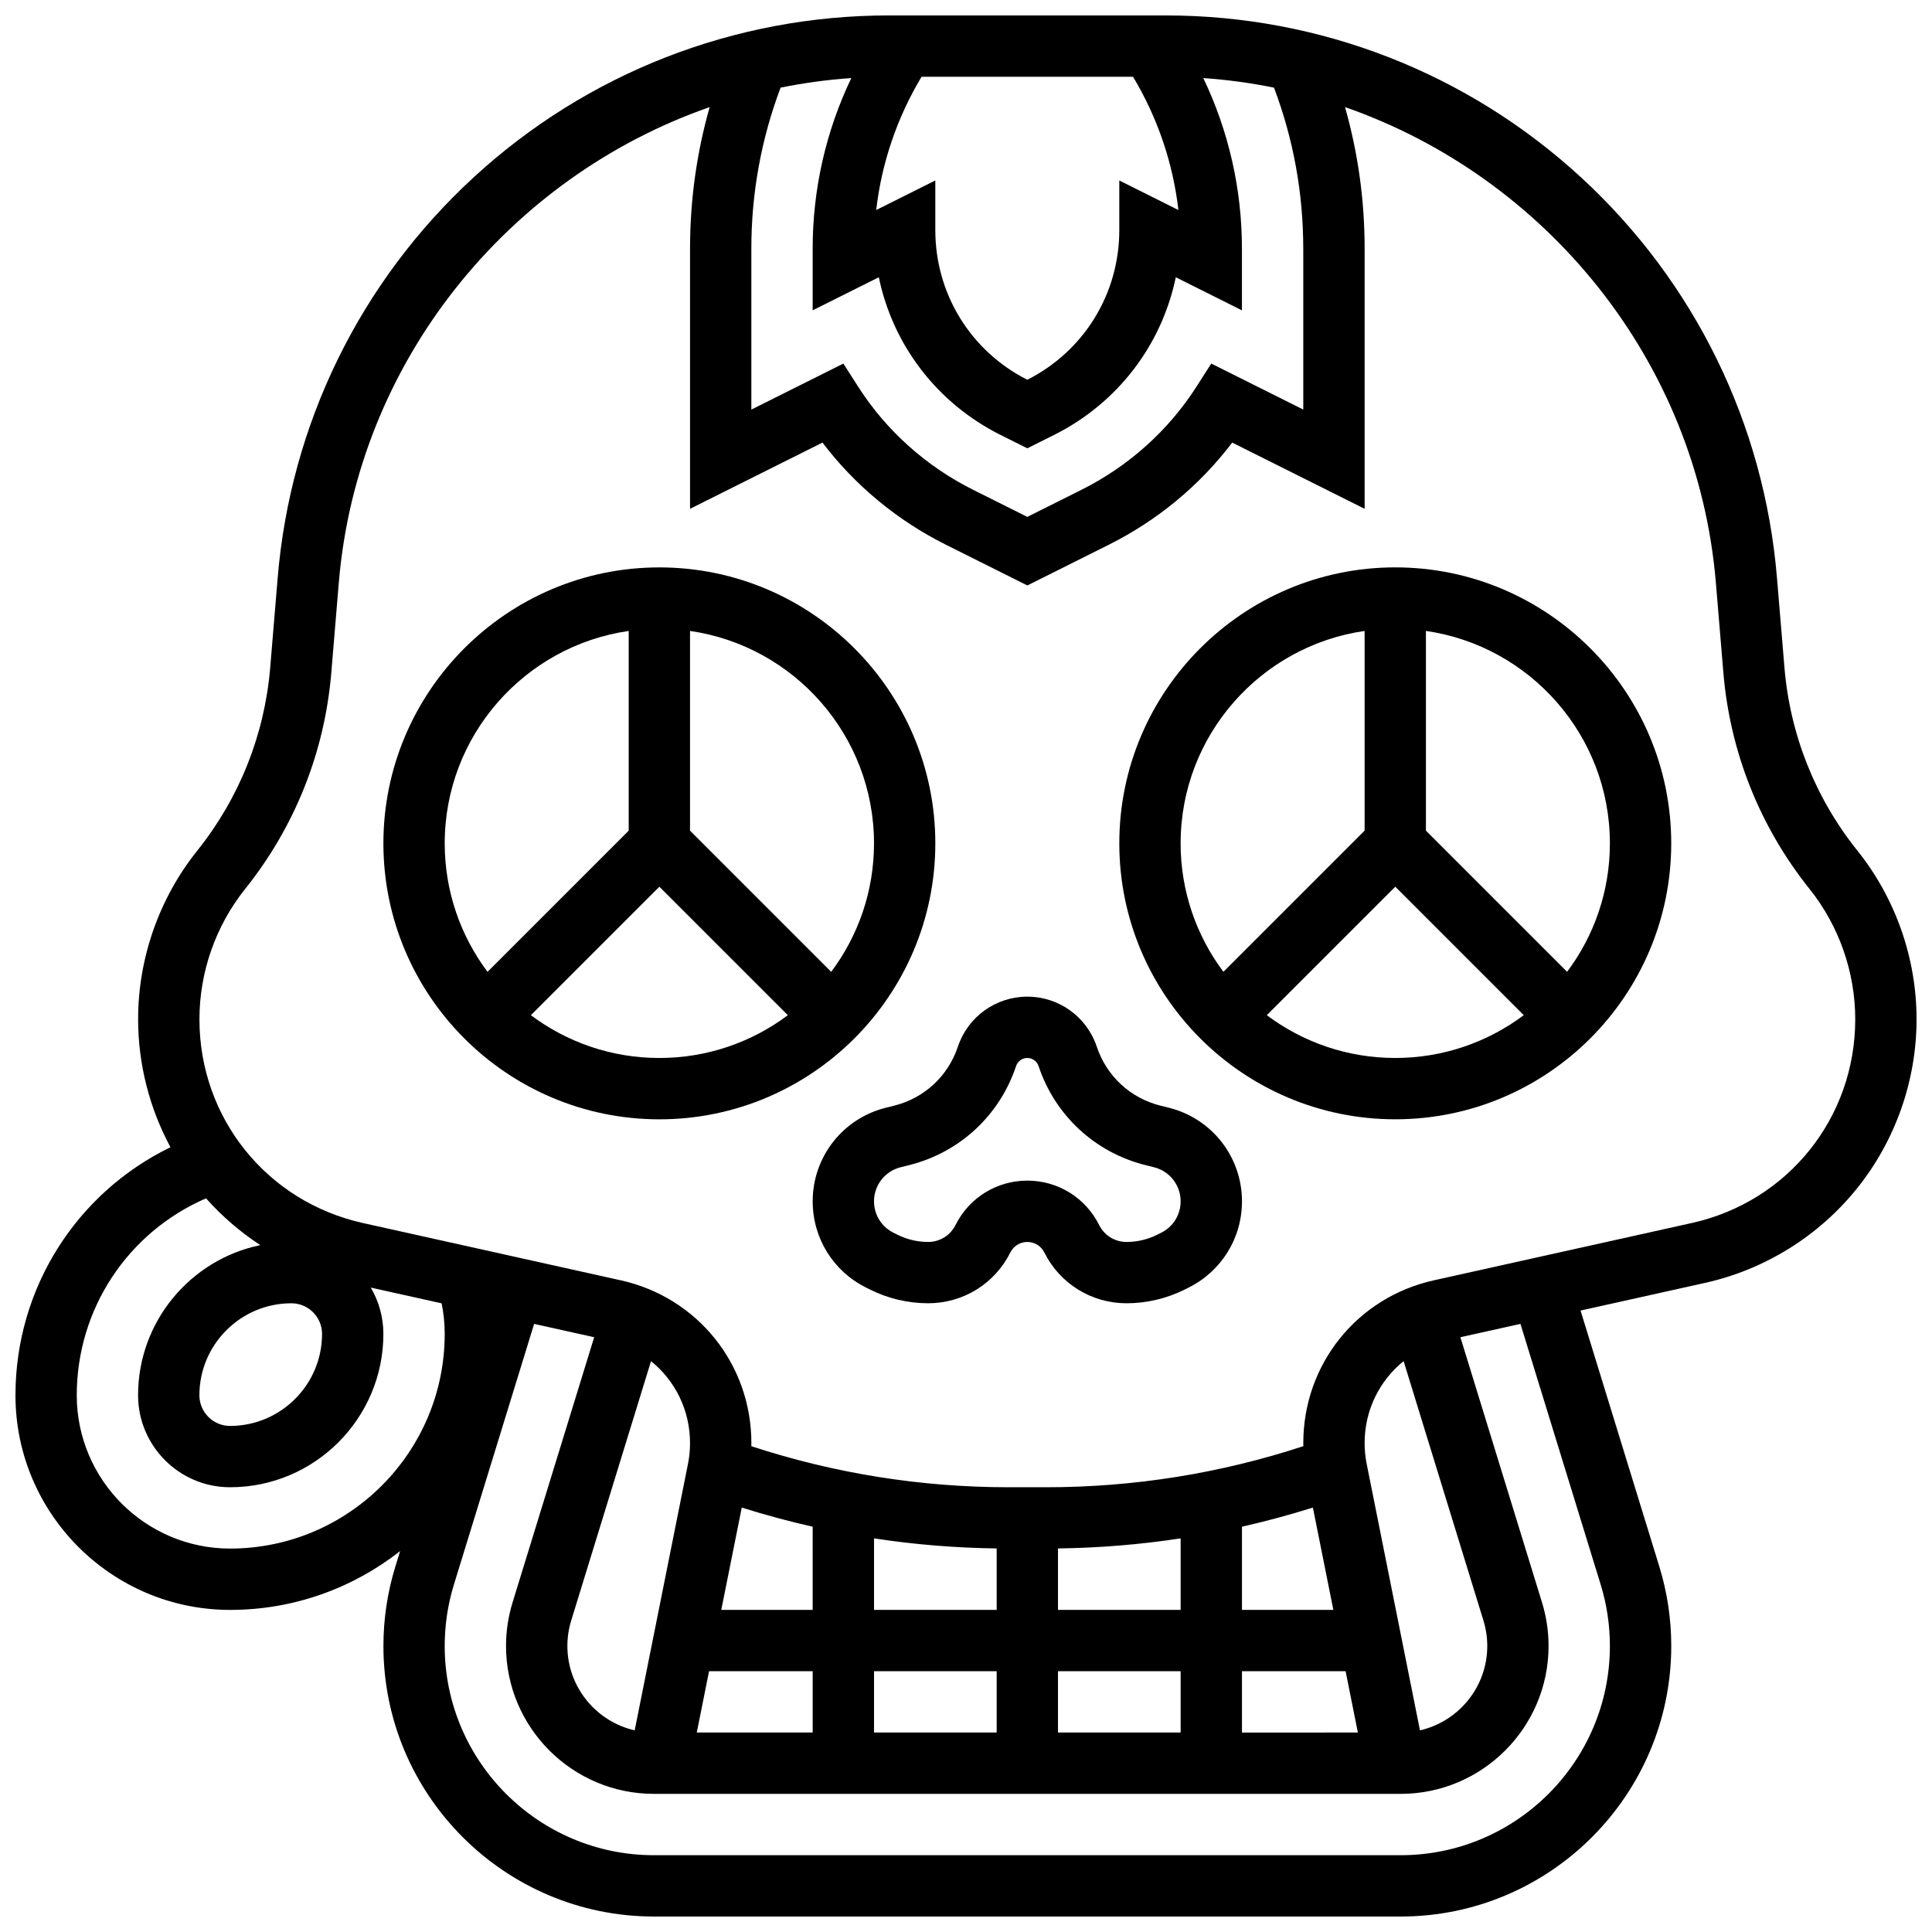 <?xml version="1.0" encoding="UTF-8"?>
<!-- Uploaded to: ICON Repo, www.iconrepo.com, Generator: ICON Repo Mixer Tools -->
<svg width="800px" height="800px" version="1.1" viewBox="144 144 512 512" xmlns="http://www.w3.org/2000/svg">
 <defs>
  <clipPath id="a">
   <path d="m148.09 148.09h503.81v503.81h-503.81z"/>
  </clipPath>
 </defs>
 <path d="m453.78 437.57-2.258-0.566c-7.965-1.992-14.27-7.828-16.863-15.617-2.648-7.93-10.043-13.262-18.406-13.262s-15.762 5.332-18.406 13.266c-2.594 7.785-8.898 13.625-16.863 15.617l-2.258 0.566c-11.395 2.844-19.355 13.039-19.355 24.785 0 9.742 5.414 18.5 14.129 22.855l1.062 0.531c4.754 2.379 10.078 3.633 15.395 3.633 9.293 0 17.648-5.164 21.805-13.477 0.855-1.707 2.578-2.769 4.492-2.769s3.633 1.062 4.492 2.773c4.156 8.312 12.512 13.477 21.805 13.477 5.316 0 10.641-1.258 15.391-3.633l1.07-0.535c8.711-4.356 14.125-13.113 14.125-22.855 0-11.746-7.961-21.941-19.355-24.789zm-2.035 33.109-1.07 0.535c-2.512 1.254-5.32 1.918-8.125 1.918-3.098 0-5.883-1.719-7.269-4.492v-0.004c-3.629-7.25-10.918-11.758-19.027-11.758s-15.398 4.504-19.027 11.762c-1.387 2.769-4.168 4.492-7.269 4.492-2.805 0-5.613-0.664-8.129-1.922l-1.062-0.531c-3.172-1.586-5.144-4.773-5.144-8.32 0-4.277 2.898-7.988 7.047-9.023l2.258-0.566c13.383-3.348 23.977-13.156 28.34-26.242 0.43-1.289 1.629-2.152 2.984-2.152 1.355 0 2.559 0.867 2.984 2.152 4.363 13.086 14.957 22.898 28.34 26.242l2.258 0.566c4.148 1.035 7.047 4.75 7.047 9.023 0.004 3.547-1.965 6.734-5.133 8.32z"/>
 <path d="m391.87 367.5c0-40.324-32.809-73.133-73.133-73.133s-73.133 32.809-73.133 73.133c0 40.324 32.809 73.133 73.133 73.133 40.328 0 73.133-32.809 73.133-73.133zm-16.25 0c0 12.758-4.223 24.547-11.344 34.047l-37.414-37.414v-52.926c27.531 3.957 48.758 27.688 48.758 56.293zm-65.008-56.293v52.926l-37.414 37.414c-7.121-9.5-11.344-21.289-11.344-34.047 0-28.605 21.23-52.336 48.758-56.293zm-25.922 101.83 34.047-34.047 34.047 34.047c-9.5 7.117-21.289 11.34-34.047 11.34-12.758 0-24.547-4.223-34.047-11.34z"/>
 <path d="m513.76 294.36c-40.324 0-73.133 32.809-73.133 73.133 0 40.324 32.809 73.133 73.133 73.133s73.133-32.809 73.133-73.133c0-40.324-32.805-73.133-73.133-73.133zm-8.125 16.844v52.926l-37.414 37.414c-7.121-9.5-11.344-21.289-11.344-34.047 0-28.605 21.227-52.336 48.758-56.293zm-25.922 101.83 34.047-34.047 34.047 34.047c-9.5 7.117-21.289 11.34-34.047 11.34-12.758 0-24.547-4.223-34.047-11.34zm79.586-11.492-37.414-37.414v-52.926c27.527 3.957 48.754 27.688 48.754 56.293 0.004 12.758-4.219 24.547-11.34 34.047z"/>
 <g clip-path="url(#a)">
  <path d="m636.22 369.42c-11.16-13.949-17.84-30.73-19.324-48.531l-1.98-23.773c-3.394-40.738-21.832-78.418-51.914-106.1-30.082-27.684-69.164-42.926-110.04-42.926h-73.418c-40.879 0-79.961 15.246-110.04 42.926-30.082 27.68-48.52 65.359-51.914 106.1l-1.98 23.773c-1.484 17.801-8.164 34.582-19.324 48.531-10.117 12.637-15.684 28.516-15.684 44.699 0 11.859 3 23.539 8.57 33.91-24.926 12.125-41.074 37.398-41.074 65.73 0 31.363 25.516 56.883 56.883 56.883 16.984 0 32.621-5.836 45.051-15.586l-1.25 4.059c-2.106 6.836-3.172 13.93-3.172 21.086 0 39.535 32.164 71.699 71.699 71.699h197.89c39.535 0 71.699-32.164 71.699-71.699 0-7.156-1.066-14.25-3.172-21.086l-20.863-67.805 33.008-7.336c15.836-3.519 30.145-12.426 40.293-25.078 10.152-12.652 15.742-28.555 15.742-44.777 0-16.184-5.566-32.062-15.68-44.699zm-146.84-159.53v42.648l-24.383-12.191-3.941 6.156c-7.438 11.617-17.977 21.059-30.477 27.309l-14.332 7.172-14.332-7.168c-12.5-6.25-23.039-15.691-30.477-27.309l-3.941-6.156-24.383 12.191v-42.652c0-14.707 2.613-29.035 7.754-42.664 6.129-1.246 12.387-2.102 18.738-2.539-6.727 14.059-10.242 29.441-10.242 45.203v16.352l17.531-8.766c3.727 17.953 15.398 33.355 32.285 41.801l7.066 3.531 7.066-3.531c16.887-8.445 28.559-23.844 32.285-41.801l17.531 8.77v-16.352c0-15.762-3.516-31.145-10.242-45.203 6.356 0.438 12.609 1.293 18.738 2.539 5.144 13.625 7.754 27.953 7.754 42.66zm-33.09-10.234-15.664-7.832v13.148c0 16.875-9.332 32.055-24.379 39.668-15.043-7.613-24.379-22.793-24.379-39.668v-13.148l-15.664 7.832c1.441-12.484 5.523-24.48 12.02-35.312h56.043c6.5 10.828 10.582 22.828 12.023 35.312zm-251.32 354.73c-22.402 0-40.629-18.227-40.629-40.629 0-22.898 13.566-43.23 34.262-52.188 4.231 4.769 9.078 8.93 14.379 12.398-18.469 3.82-32.391 20.207-32.391 39.789 0 13.441 10.938 24.379 24.379 24.379 22.402 0 40.629-18.227 40.629-40.629 0-4.477-1.219-8.672-3.332-12.281l18.77 4.172c0.539 2.656 0.816 5.367 0.816 8.109-0.004 31.363-25.52 56.879-56.883 56.879zm24.375-56.879c0 13.441-10.938 24.379-24.379 24.379-4.481 0-8.125-3.644-8.125-8.125 0-13.441 10.938-24.379 24.379-24.379 4.481-0.004 8.125 3.644 8.125 8.125zm338.84 66.383c1.629 5.285 2.453 10.773 2.453 16.309 0 30.574-24.875 55.449-55.449 55.449h-197.89c-30.574 0-55.449-24.875-55.449-55.449 0-5.531 0.824-11.02 2.453-16.309l21.246-69.047 15.914 3.535-21.629 70.289c-1.148 3.738-1.734 7.617-1.734 11.527 0.004 21.617 17.586 39.199 39.199 39.199h197.89c21.613 0 39.195-17.582 39.195-39.195 0-3.91-0.582-7.789-1.734-11.527l-21.629-70.293 15.914-3.535zm-227.61-20.371c6.207 1.957 12.473 3.644 18.793 5.074l-0.004 22.047h-24.219zm175.4-38.801 21.148 68.734c0.672 2.188 1.016 4.457 1.016 6.746 0 10.895-7.633 20.031-17.832 22.363l-14.129-70.641c-0.359-1.805-0.543-3.648-0.543-5.481 0-8.73 3.949-16.57 10.34-21.723zm-184.07 82.172h27.465v16.25h-30.719zm43.719 0h32.504v16.25h-32.504zm48.754 0h32.504v16.25h-32.504zm48.758 0h27.465l3.25 16.25-30.715 0.004zm18.793-43.371 5.426 27.121h-24.219v-22.047c6.32-1.43 12.586-3.117 18.793-5.074zm-35.047 27.121h-32.504v-16.285c10.926-0.145 21.777-1.031 32.504-2.672zm-48.754 0h-32.504v-18.957c10.727 1.641 21.578 2.527 32.504 2.672zm-81.801-38.723-14.129 70.645c-10.199-2.332-17.836-11.469-17.836-22.363 0-2.289 0.34-4.559 1.016-6.746l21.148-68.734c6.391 5.152 10.34 12.996 10.34 21.719 0 1.836-0.18 3.68-0.539 5.481zm266.02-63.809-68.352 15.188c-20.379 4.527-34.609 22.27-34.609 43.141 0 0.273 0.016 0.543 0.02 0.816-22.027 7.219-44.922 10.883-68.156 10.883h-9.992c-23.234 0-46.129-3.664-68.156-10.879 0.004-0.273 0.02-0.543 0.02-0.816 0-20.871-14.23-38.613-34.605-43.141l-68.352-15.188c-25.5-5.672-43.312-27.871-43.312-53.996 0-12.512 4.305-24.781 12.121-34.547 13.184-16.477 21.078-36.305 22.828-57.332l1.98-23.773c4.894-58.727 45.008-107.52 98.285-126.08-3.449 12.141-5.199 24.699-5.199 37.508v68.945l35.094-17.547c8.609 11.332 19.789 20.609 32.691 27.059l21.602 10.805 21.602-10.801c12.902-6.449 24.086-15.727 32.691-27.062l35.094 17.547v-68.945c0-12.809-1.75-25.367-5.199-37.512 53.277 18.562 93.391 67.355 98.285 126.08l1.98 23.773c1.754 21.031 9.648 40.855 22.828 57.336 7.816 9.77 12.121 22.039 12.121 34.547 0 26.125-17.809 48.324-43.309 53.992z"/>
 </g>
</svg>